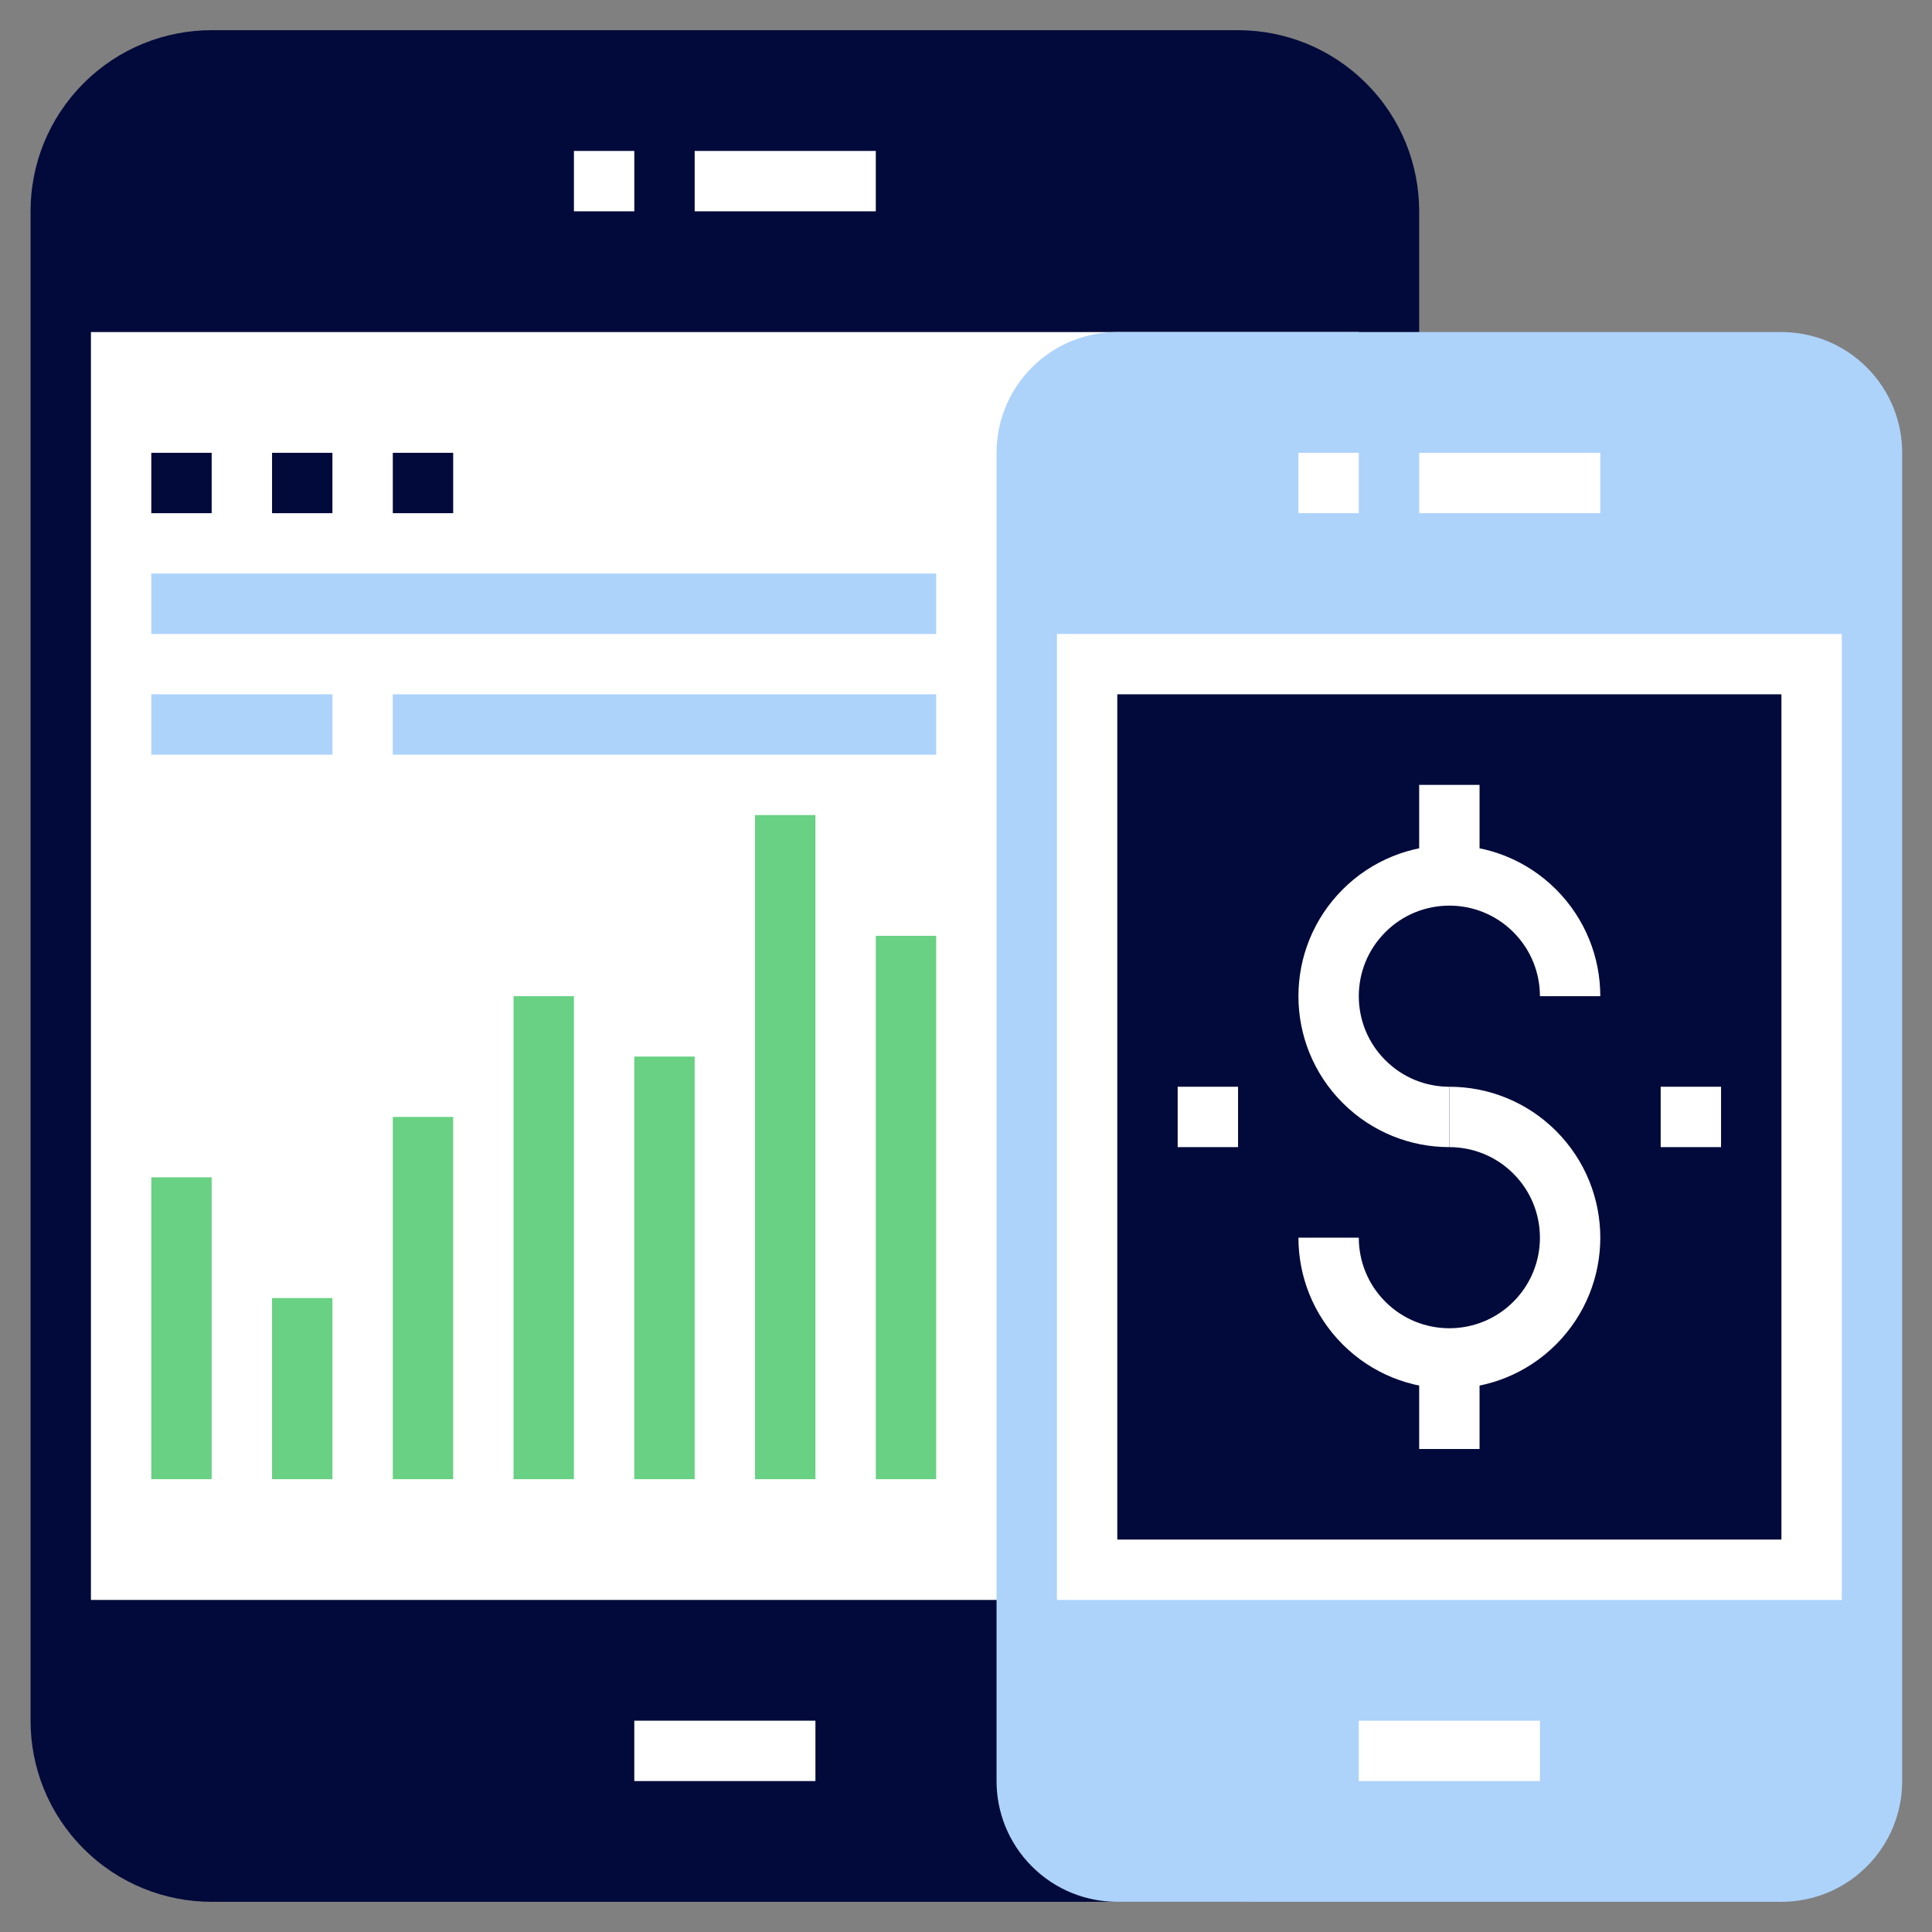 <?xml version="1.0" encoding="UTF-8"?>
<svg xmlns="http://www.w3.org/2000/svg" xmlns:xlink="http://www.w3.org/1999/xlink" height="64" viewBox="0 0 64 64" width="64">
  <rect x="0" y="0" width="64" height="64" fill="#808080" stroke="none"/>
  <mask id="a" fill="#fff">
    <path d="m0 0h64v64h-64z" fill="#fff" fill-rule="evenodd"></path>
  </mask>
  <g fill="none" fill-rule="evenodd" mask="url(#a)">
    <g transform="translate(1.012 1)">
      <path d="m46 56c0 1.535-.586 3.071-1.758 4.242-1.171 1.172-2.707 1.758-4.242 1.758h-34c-1.535 0-3.071-.586-4.242-1.758-1.172-1.171-1.758-2.707-1.758-4.242v-50c0-1.535.586-3.071 1.758-4.242 1.171-1.172 2.707-1.758 4.242-1.758h34c1.535 0 3.071.586 4.242 1.758 1.172 1.171 1.758 2.707 1.758 4.242z" fill="#010a3a" fill-rule="nonzero"></path>
      <path d="m2 10h42v42h-42z" fill="#fff" fill-rule="nonzero"></path>
      <g stroke-width="2">
        <path d="m20 57h6" stroke="#fff"></path>
        <g stroke="#fff" transform="translate(18 4.5)">
          <path d="m10 .5h-6"></path>
          <path d="m2 .5h-2"></path>
        </g>
        <g transform="translate(4 14.5)">
          <g stroke="#68d183" transform="translate(.5 11.5)">
            <path d="m.5 22v-10"></path>
            <path d="m4.5 22v-6"></path>
            <path d="m8.5 22v-12"></path>
            <path d="m12.5 22v-16"></path>
            <path d="m16.5 22v-14"></path>
            <path d="m20.5 22v-22"></path>
            <path d="m24.5 22v-18"></path>
          </g>
          <g stroke="#add3fb" transform="translate(0 4)">
            <path d="m0 .5h26"></path>
            <path d="m6 4.5h-6"></path>
            <path d="m26 4.5h-18"></path>
          </g>
          <g stroke="#010a3a">
            <path d="m2 .5h-2"></path>
            <path d="m6 .5h-2"></path>
            <path d="m10 .5h-2"></path>
          </g>
        </g>
      </g>
      <g transform="translate(32 10)">
        <path d="m30 48c0 1.023-.391 2.048-1.172 2.828-.78.781-1.805 1.172-2.828 1.172h-22c-1.023 0-2.048-.391-2.828-1.172-.781-.78-1.172-1.805-1.172-2.828v-44c0-1.023.391-2.047 1.172-2.828.78-.781 1.805-1.172 2.828-1.172h22c1.023 0 2.048.391 2.828 1.172.781.781 1.172 1.805 1.172 2.828z" fill="#add3fb" fill-rule="nonzero"></path>
        <path d="m2 10h26v32h-26z" fill="#fff" fill-rule="nonzero"></path>
        <path d="m12 47h6" stroke="#fff" stroke-width="2"></path>
        <g stroke="#fff" stroke-width="2" transform="translate(10 4.5)">
          <path d="m10 .5h-6"></path>
          <path d="m2 .5h-2"></path>
        </g>
        <path d="m4 12h22v28h-22z" fill="#010a3a" fill-rule="nonzero"></path>
        <g stroke="#fff" stroke-width="2" transform="translate(6 15)">
          <g transform="translate(5)">
            <path d="m8 7c0-1.023-.391-2.047-1.172-2.828-.78-.781-1.805-1.172-2.828-1.172s-2.047.391-2.828 1.172-1.172 1.805-1.172 2.828.391 2.047 1.172 2.828 1.805 1.172 2.828 1.172"></path>
            <path d="m0 15c0 1.023.391 2.047 1.172 2.828s1.805 1.172 2.828 1.172 2.048-.391 2.828-1.172c.781-.781 1.172-1.805 1.172-2.828s-.391-2.047-1.172-2.828c-.78-.781-1.805-1.172-2.828-1.172"></path>
            <path d="m4 3v-3"></path>
            <path d="m4 22v-3"></path>
          </g>
          <path d="m2 11h-2"></path>
          <path d="m18 11h-2"></path>
        </g>
      </g>
    </g>
  </g>
</svg>
